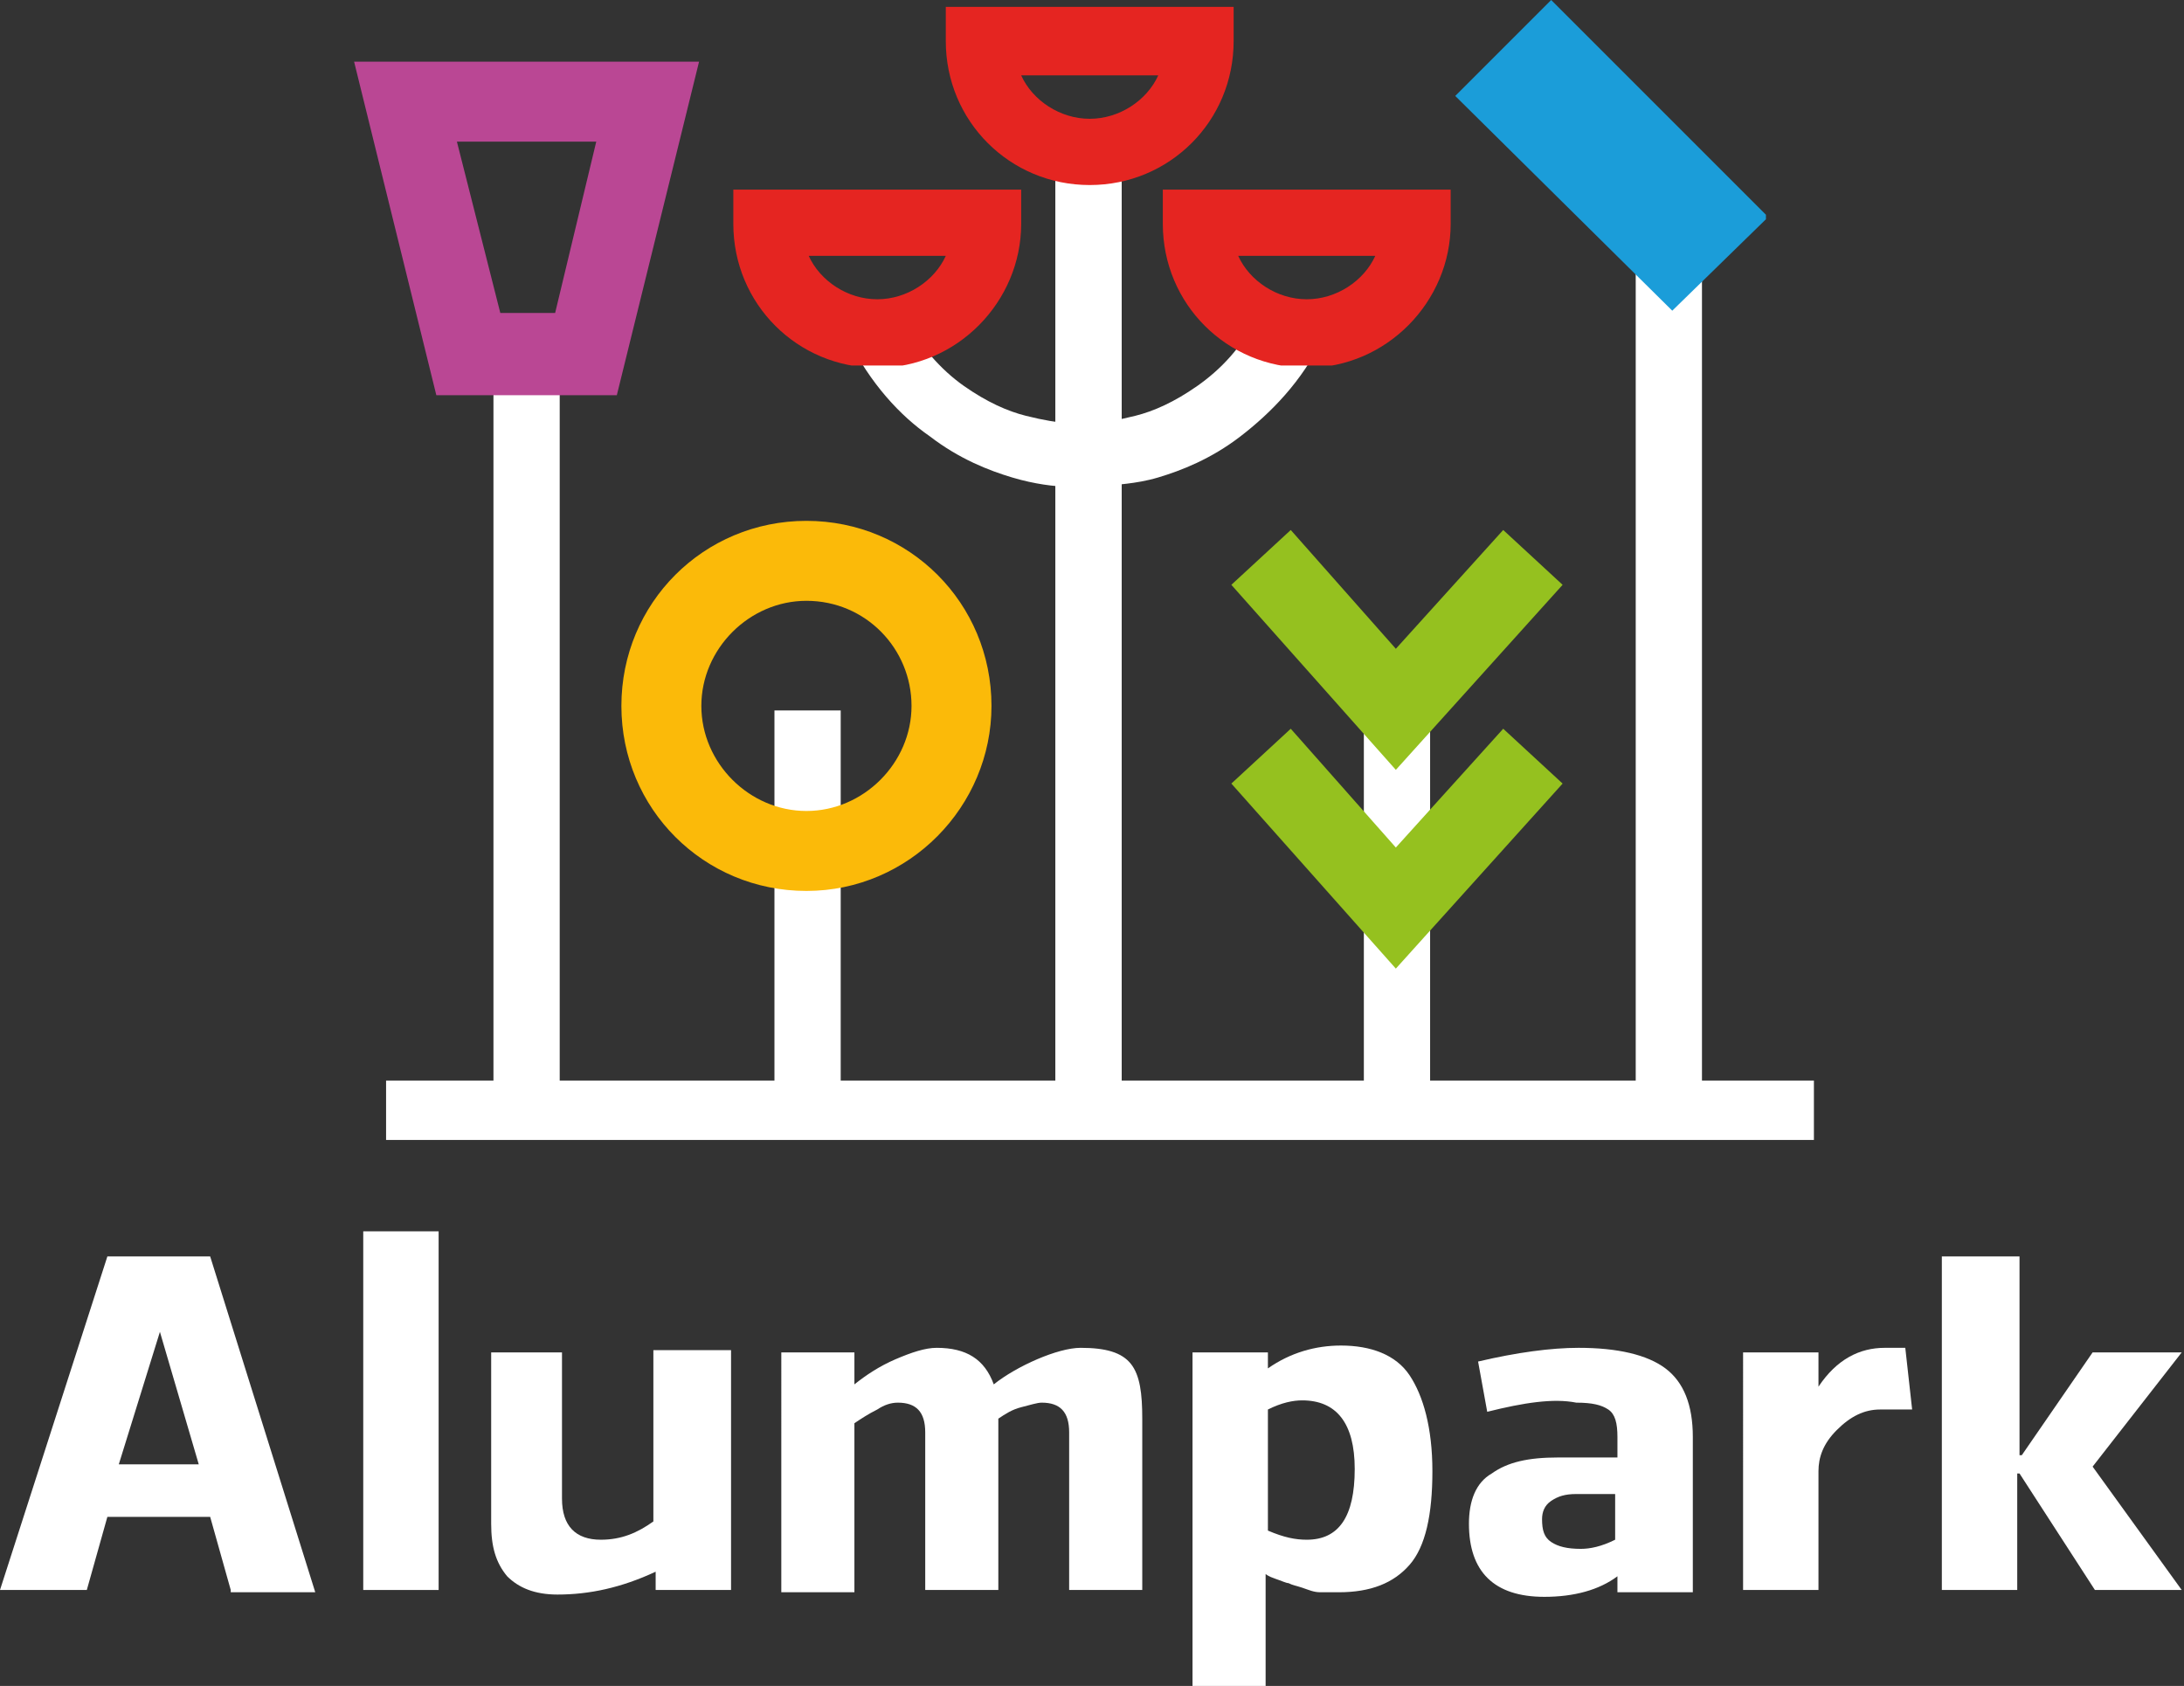 <?xml version="1.0" encoding="UTF-8"?> <!-- Generator: Adobe Illustrator 25.2.0, SVG Export Plug-In . SVG Version: 6.00 Build 0) --> <svg xmlns="http://www.w3.org/2000/svg" xmlns:xlink="http://www.w3.org/1999/xlink" id="Layer_1" x="0px" y="0px" viewBox="0 0 95.6 73.8" style="enable-background:new 0 0 95.6 73.8;" xml:space="preserve"><rect x="0" y="0" width="95.6" height="73.8" fill="#333333" stroke="none"/> <style type="text/css"> .st0{fill:#FFFFFF;} .st1{clip-path:url(#SVGID_2_);fill:#FFFFFF;} .st2{clip-path:url(#SVGID_4_);fill:#FFFFFF;} .st3{clip-path:url(#SVGID_6_);fill:#FFFFFF;} .st4{clip-path:url(#SVGID_8_);fill:#FFFFFF;} .st5{clip-path:url(#SVGID_10_);fill:#FFFFFF;} .st6{clip-path:url(#SVGID_12_);fill:#95C11F;} .st7{clip-path:url(#SVGID_14_);fill:#BA4794;} .st8{clip-path:url(#SVGID_16_);} .st9{clip-path:url(#SVGID_18_);fill:#E52521;} .st10{clip-path:url(#SVGID_20_);} .st11{clip-path:url(#SVGID_22_);fill:#FBBA09;} .st12{clip-path:url(#SVGID_24_);fill:#1B9DD9;} </style> <g> <g> <g> <path class="st0" d="M10.1,69.6l-0.9-3.2H4.7l-0.9,3.2H0L4.7,55h4.5l4.6,14.7H10.1z M7,58.3l-1.8,5.8h3.5L7,58.3z"></path> <path class="st0" d="M19.2,69.6h-3.3V53.9h3.3V69.6z"></path> <path class="st0" d="M21.3,59.2h3.3v6.4c0,1.2,0.6,1.8,1.7,1.8c0.9,0,1.6-0.3,2.3-0.8v-7.5H32v10.5h-3.3v-0.8 c-1.5,0.7-2.9,1-4.3,1c-1,0-1.7-0.3-2.2-0.8c-0.5-0.6-0.7-1.3-0.7-2.3V59.2z"></path> <path class="st0" d="M43.7,69.6h-3.2v-6.9c0-0.9-0.4-1.3-1.2-1.3c-0.3,0-0.6,0.1-0.9,0.3c-0.4,0.2-0.7,0.4-1,0.6v7.4h-3.2V59.2 h3.2v1.4c0.5-0.4,1.1-0.8,1.8-1.1c0.7-0.3,1.3-0.5,1.8-0.5c1.3,0,2.1,0.5,2.5,1.6c0.5-0.4,1.2-0.8,1.9-1.1 c0.7-0.3,1.4-0.5,1.9-0.5c1.1,0,1.8,0.2,2.2,0.7S50,61,50,62.1v7.5h-3.2v-6.9c0-0.9-0.4-1.3-1.2-1.3c-0.2,0-0.5,0.1-0.9,0.2 c-0.4,0.1-0.7,0.3-1,0.5V69.6z"></path> <path class="st0" d="M55.5,73.8h-3.3V59.2h3.3v0.7c1-0.7,2.1-1,3.2-1c1.3,0,2.4,0.4,3,1.3s1,2.3,1,4.2c0,1.9-0.3,3.3-1,4.1 s-1.7,1.2-3.1,1.2c-0.3,0-0.6,0-0.8,0c-0.3,0-0.5-0.1-0.8-0.2c-0.3-0.1-0.4-0.1-0.6-0.2c-0.1,0-0.3-0.1-0.6-0.2 c-0.3-0.1-0.4-0.2-0.4-0.2V73.8z M57,61.3c-0.4,0-0.9,0.1-1.5,0.4v5.3c0.7,0.3,1.2,0.4,1.7,0.4c1.4,0,2.1-1,2.1-3.1 C59.3,62.3,58.5,61.3,57,61.3z"></path> <path class="st0" d="M65.1,61.8l-0.4-2.2c1.7-0.4,3.2-0.6,4.4-0.6c1.7,0,3,0.3,3.8,0.9s1.2,1.6,1.2,3v6.8h-3.3v-0.7 c-0.8,0.6-1.9,0.9-3.2,0.9c-2.2,0-3.3-1.1-3.3-3.2c0-1,0.3-1.8,1-2.2c0.7-0.5,1.6-0.7,2.9-0.7h2.6v-0.9c0-0.6-0.1-1-0.4-1.2 c-0.3-0.2-0.7-0.3-1.4-0.3C68,61.2,66.7,61.4,65.1,61.8z M69.2,67.8c0.4,0,0.9-0.1,1.5-0.4v-2h-1.7c-0.5,0-0.8,0.1-1.1,0.3 s-0.4,0.5-0.4,0.8c0,0.5,0.1,0.8,0.4,1C68.2,67.7,68.6,67.8,69.2,67.8z"></path> <path class="st0" d="M83.4,59l0.3,2.7h-1.4c-0.7,0-1.3,0.3-1.9,0.9c-0.6,0.6-0.8,1.2-0.8,1.8v5.2h-3.3V59.2h3.3v1.5 c0.8-1.2,1.8-1.7,2.9-1.7H83.4z"></path> <path class="st0" d="M88.4,55v8.7h0.1l3.1-4.5h3.9l-3.9,5l3.9,5.4h-3.8l-3.3-5.1h-0.1v5.1H85V55H88.4z"></path> </g> </g> <g> <defs> <rect id="SVGID_1_" x="21.6" y="15.5" width="2.9" height="33.1"></rect> </defs> <clipPath id="SVGID_2_"> <use xlink:href="#SVGID_1_" style="overflow:visible;"></use> </clipPath> <rect x="21.6" y="15.5" class="st1" width="2.9" height="33.1"></rect> </g> <g> <defs> <rect id="SVGID_3_" x="33.9" y="31.1" width="2.9" height="17.5"></rect> </defs> <clipPath id="SVGID_4_"> <use xlink:href="#SVGID_3_" style="overflow:visible;"></use> </clipPath> <rect x="33.9" y="31.1" class="st2" width="2.9" height="17.5"></rect> </g> <path class="st0" d="M39.6,13.8c-0.1,0-0.2,0.1-0.3,0.1c-0.1,0-0.2,0.1-0.3,0.1c0,0-0.1,0-0.1,0.1c0,0,0,0-0.1,0c0,0,0,0-0.1,0 c0,0-0.1,0-0.1,0.1c0,0-0.1,0-0.1,0c-0.1,0-0.1,0.1-0.2,0.1c-0.1,0-0.1,0.1-0.2,0.1c-0.1,0-0.1,0.1-0.2,0.1l-0.2,0.1 c-0.1,0-0.1,0.1-0.2,0.1c-0.1,0-0.1,0.1-0.2,0.1c0,0-0.1,0-0.1,0l-0.1,0c1,2,2.3,3.4,3.6,4.3c1.3,1,2.6,1.5,3.6,1.8 c1,0.3,1.9,0.4,2.4,0.4l0.8,0h0l0.8,0c0.5-0.1,1.4-0.1,2.4-0.4c1-0.3,2.3-0.8,3.6-1.8c1.3-1,2.7-2.4,3.6-4.3c0,0-0.1,0-0.1,0 l-0.1,0l-0.2-0.1c-0.1,0-0.1-0.1-0.2-0.1l-0.2-0.1c-0.1,0-0.1-0.1-0.2-0.1c-0.1,0-0.1-0.1-0.2-0.1c-0.1,0-0.1-0.1-0.2-0.1 c0,0-0.1,0-0.1-0.1c0,0-0.1,0-0.1,0c0,0,0,0-0.1,0c0,0,0,0-0.1,0c0,0-0.1,0-0.1-0.1c-0.1,0-0.2-0.1-0.3-0.1c-0.1,0-0.2-0.1-0.3-0.1 c0,0-0.1,0-0.3-0.1c-0.7,1.5-1.7,2.5-2.7,3.2c-1,0.7-1.9,1.1-2.7,1.3c-0.8,0.2-1.4,0.3-1.8,0.3c-0.4,0-0.6,0-0.6,0h0 c0,0-0.2,0-0.6,0c-0.4,0-1-0.1-1.8-0.3c-0.8-0.2-1.7-0.6-2.7-1.3c-1-0.7-2-1.8-2.7-3.2C39.7,13.7,39.6,13.8,39.6,13.8"></path> <path class="st0" d="M67.9,2.5c-0.1,0.1-0.1,0.1-0.2,0.2c-0.1,0.1-0.1,0.1-0.2,0.2c0,0-0.1,0.1-0.1,0.1c0,0,0,0-0.1,0.1 c0,0,0,0-0.1,0.1c0,0-0.1,0.1-0.1,0.1c0,0-0.1,0.1-0.1,0.1C67,3.3,67,3.4,66.9,3.5c-0.1,0.1-0.1,0.1-0.2,0.2 c-0.1,0.1-0.1,0.1-0.2,0.2c0,0-0.1,0.1-0.1,0.1L66.3,4c0,0-0.1,0.1-0.1,0.1c0,0,0,0-0.1,0.1c0,0,0,0-0.1,0.1 c3.7,3.8,5.6,5.7,5.6,5.7v38.6h2.9V9.4v0c0-0.4-0.1-0.8-0.4-1l0,0l-6-6.1C68,2.4,67.9,2.5,67.9,2.5"></path> <g> <defs> <rect id="SVGID_5_" x="46.2" y="6.4" width="2.9" height="42.2"></rect> </defs> <use xlink:href="#SVGID_5_" style="overflow:visible;fill:#FFFFFF;"></use> <clipPath id="SVGID_6_"> <use xlink:href="#SVGID_5_" style="overflow:visible;"></use> </clipPath> <rect x="46.2" y="6.4" class="st3" width="2.9" height="42.2"></rect> </g> <g> <defs> <rect id="SVGID_7_" x="59.7" y="30.1" width="2.9" height="18.5"></rect> </defs> <clipPath id="SVGID_8_"> <use xlink:href="#SVGID_7_" style="overflow:visible;"></use> </clipPath> <rect x="59.7" y="30.1" class="st4" width="2.9" height="18.5"></rect> </g> <g> <defs> <rect id="SVGID_9_" x="16.9" y="47.3" width="62.5" height="2.6"></rect> </defs> <clipPath id="SVGID_10_"> <use xlink:href="#SVGID_9_" style="overflow:visible;"></use> </clipPath> <rect x="16.9" y="47.3" class="st5" width="62.5" height="2.6"></rect> </g> <g> <g> <defs> <rect id="SVGID_11_" x="53.9" y="23.2" width="14.5" height="19.2"></rect> </defs> <clipPath id="SVGID_12_"> <use xlink:href="#SVGID_11_" style="overflow:visible;"></use> </clipPath> <polygon class="st6" points="65.8,23.2 61.1,28.4 56.5,23.2 53.9,25.6 53.9,25.6 61.1,33.7 68.4,25.6 "></polygon> <polygon class="st6" points="61.1,37.1 56.5,31.9 53.9,34.3 53.9,34.3 61.1,42.4 68.4,34.3 65.8,31.9 "></polygon> </g> </g> <g> <g> <defs> <rect id="SVGID_13_" x="15.5" y="2.7" width="15.1" height="14.6"></rect> </defs> <clipPath id="SVGID_14_"> <use xlink:href="#SVGID_13_" style="overflow:visible;"></use> </clipPath> <path class="st7" d="M20,6.2h6.1l-1.8,7.5h-2.4L20,6.2z M15.5,2.7l3.6,14.6H27l3.6-14.6H15.5z"></path> </g> </g> <g> <g> <defs> <rect id="SVGID_15_" x="32.1" y="0.3" width="31.4" height="15.7"></rect> </defs> <clipPath id="SVGID_16_"> <use xlink:href="#SVGID_15_" style="overflow:visible;"></use> </clipPath> <g class="st8"> <defs> <rect id="SVGID_17_" x="32.1" y="0.3" width="31.4" height="15.7"></rect> </defs> <clipPath id="SVGID_18_"> <use xlink:href="#SVGID_17_" style="overflow:visible;"></use> </clipPath> <path class="st9" d="M38.4,16.1c-3.5,0-6.3-2.8-6.3-6.3V8.3h12.6v1.5C44.7,13.2,41.9,16.1,38.4,16.1 M35.4,11.2 c0.5,1.1,1.7,1.9,3,1.9c1.3,0,2.5-0.8,3-1.9H35.4z"></path> <path class="st9" d="M57.2,16.1c-3.5,0-6.3-2.8-6.3-6.3V8.3h12.6v1.5C63.5,13.2,60.7,16.1,57.2,16.1 M54.2,11.2 c0.5,1.1,1.7,1.9,3,1.9c1.3,0,2.5-0.8,3-1.9H54.2z"></path> <path class="st9" d="M47.7,8.1c-3.5,0-6.3-2.8-6.3-6.3V0.3H54v1.5C54,5.3,51.2,8.1,47.7,8.1 M44.7,3.3c0.5,1.1,1.7,1.9,3,1.9 c1.3,0,2.5-0.8,3-1.9H44.7z"></path> </g> </g> </g> <g> <g> <defs> <rect id="SVGID_19_" x="27.2" y="22.8" width="16.2" height="16.2"></rect> </defs> <clipPath id="SVGID_20_"> <use xlink:href="#SVGID_19_" style="overflow:visible;"></use> </clipPath> <g class="st10"> <defs> <rect id="SVGID_21_" x="27.2" y="22.8" width="16.2" height="16.2"></rect> </defs> <clipPath id="SVGID_22_"> <use xlink:href="#SVGID_21_" style="overflow:visible;"></use> </clipPath> <path class="st11" d="M35.3,39c-4.5,0-8.1-3.6-8.1-8.1c0-4.5,3.6-8.1,8.1-8.1c4.5,0,8.1,3.6,8.1,8.1C43.4,35.3,39.8,39,35.3,39 M35.3,26.3c-2.5,0-4.6,2.1-4.6,4.6c0,2.5,2.1,4.6,4.6,4.6c2.5,0,4.6-2.1,4.6-4.6C39.9,28.4,37.9,26.3,35.3,26.3"></path> </g> </g> </g> <g> <g> <defs> <rect id="SVGID_23_" x="63.7" width="13.6" height="13.6"></rect> </defs> <clipPath id="SVGID_24_"> <use xlink:href="#SVGID_23_" style="overflow:visible;"></use> </clipPath> <polygon class="st12" points="67.9,0 63.7,4.2 73.2,13.6 77.4,9.5 67.9,0 "></polygon> </g> </g> </g> <g> </g> <g> </g> <g> </g> <g> </g> <g> </g> <g> </g> </svg> 